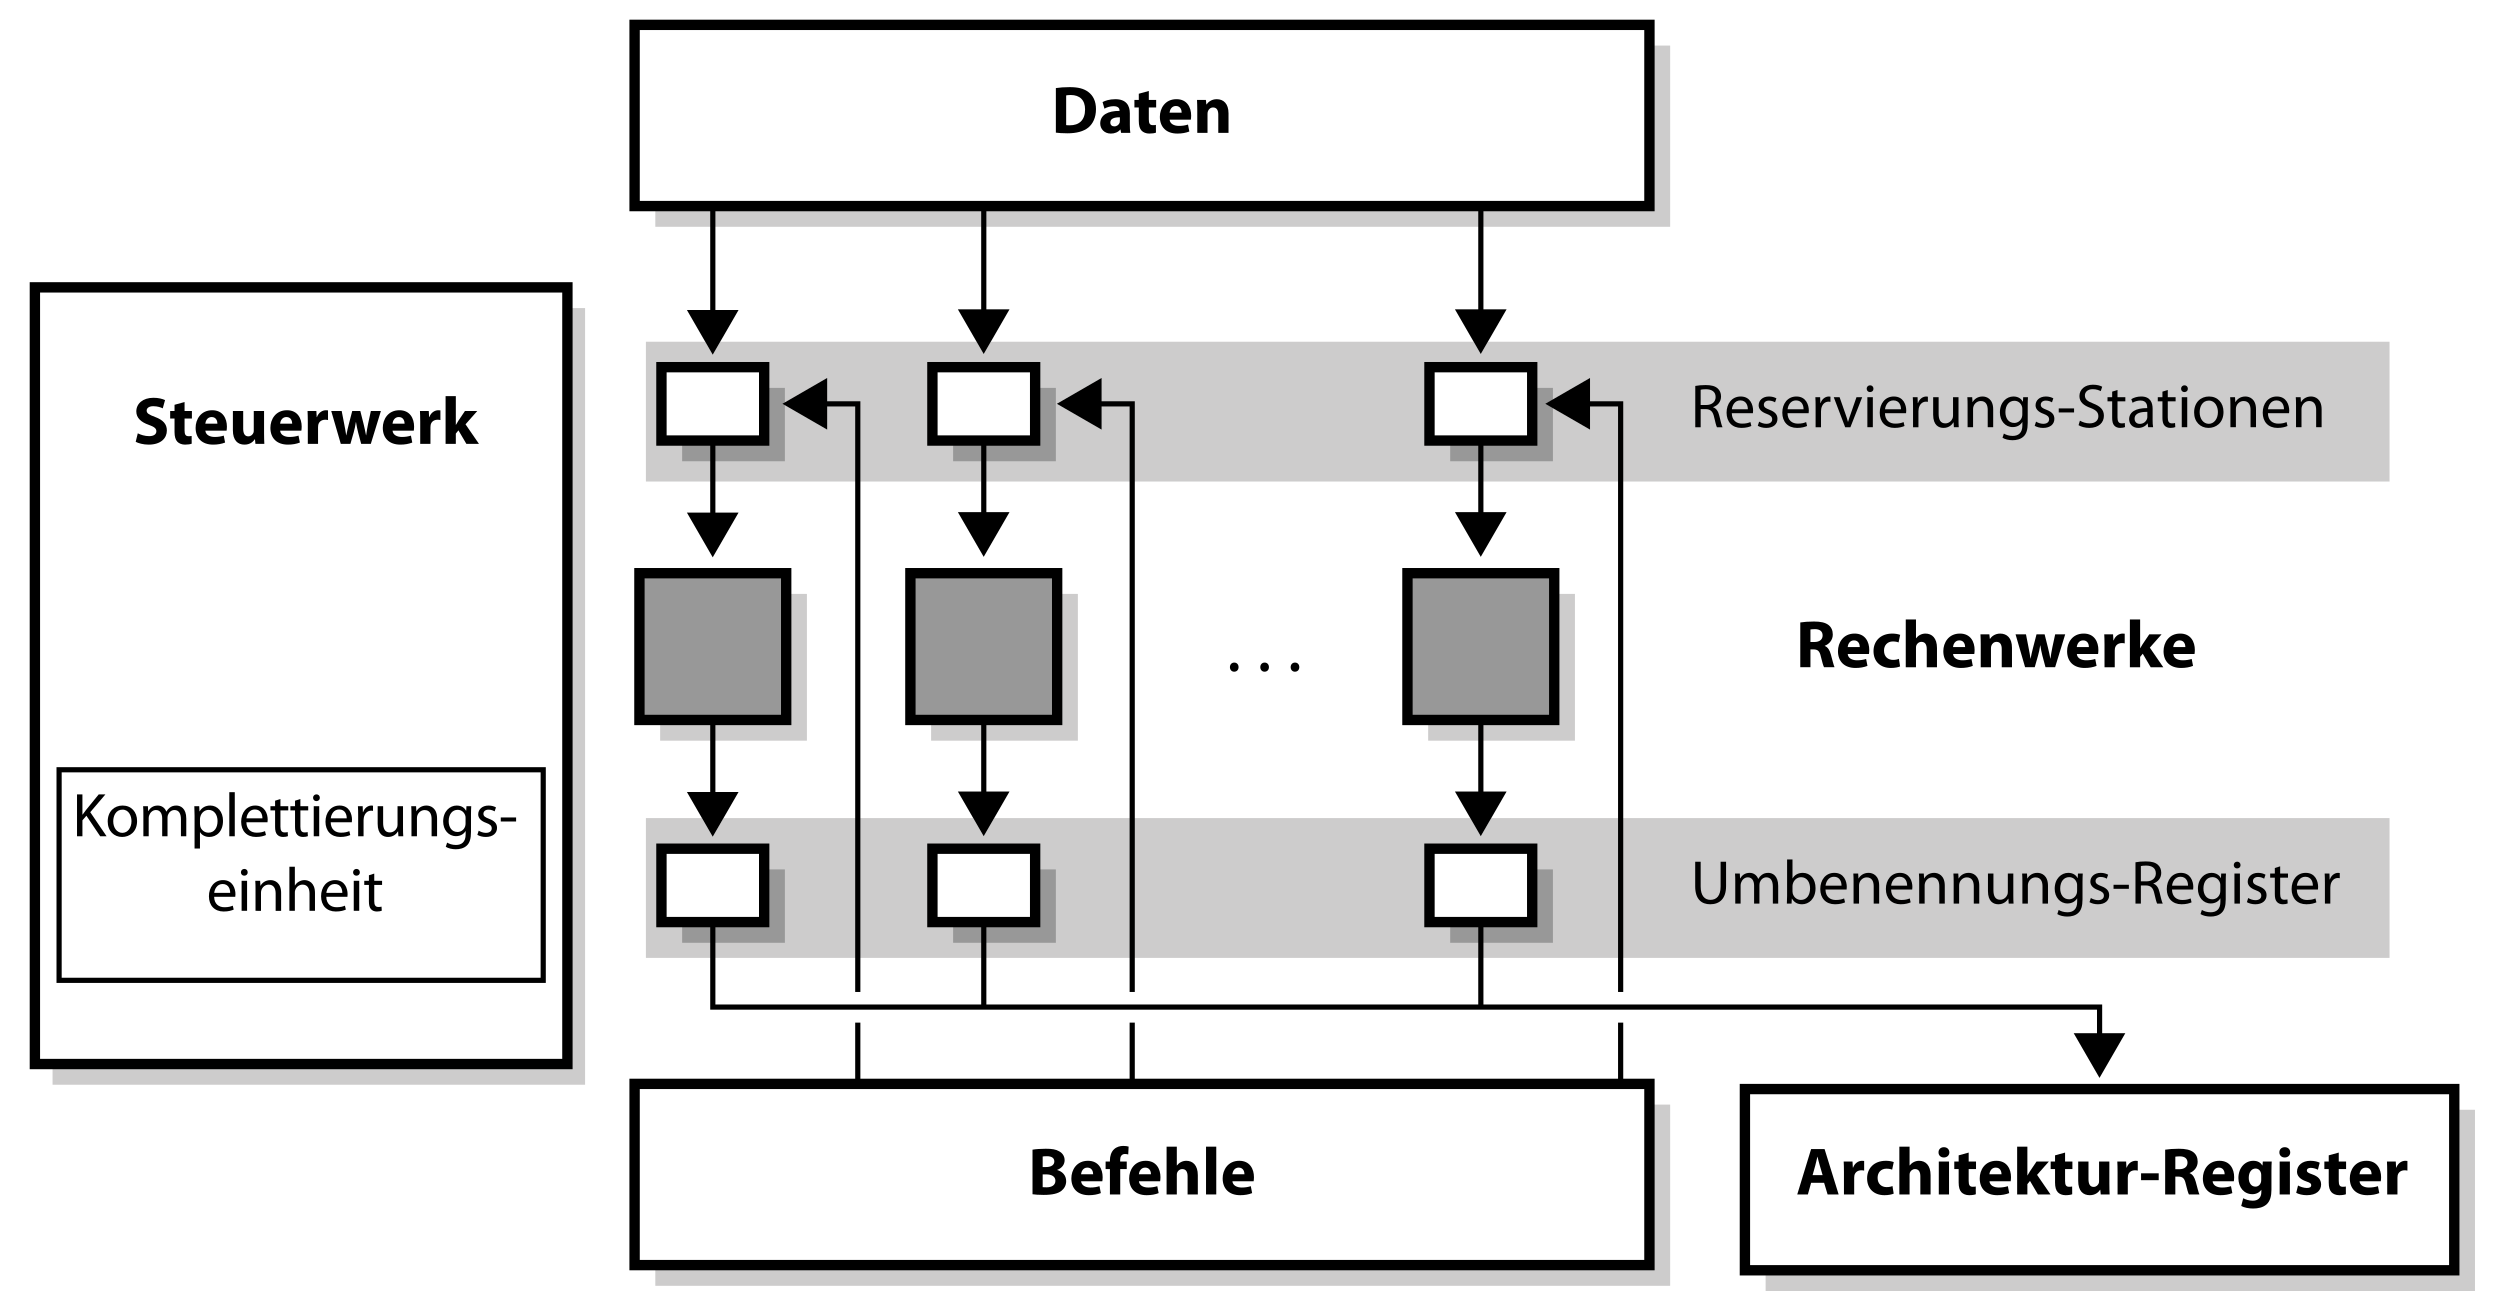 <?xml version="1.0" encoding="utf-8"?>
<!-- Generator: Adobe Illustrator 13.0.2, SVG Export Plug-In . SVG Version: 6.00 Build 14948)  -->
<!DOCTYPE svg PUBLIC "-//W3C//DTD SVG 1.1//EN" "http://www.w3.org/Graphics/SVG/1.1/DTD/svg11.dtd">
<svg version="1.1" id="Layer_1" xmlns="http://www.w3.org/2000/svg" xmlns:xlink="http://www.w3.org/1999/xlink" x="0px" y="0px"
	 width="482.833px" height="254.167px" viewBox="0 0 482.833 254.167" enable-background="new 0 0 482.833 254.167"
	 xml:space="preserve">
<rect fill="#FFFFFF" width="482.833" height="254.167"/>
<rect x="124.746" y="66" fill="#CDCCCC" width="336.754" height="27"/>
<rect x="124.746" y="158" fill="#CDCCCC" width="336.754" height="27"/>
<rect x="126.562" y="8.801" fill="#CDCCCC" width="196" height="35"/>
<rect x="126.562" y="213.334" fill="#CDCCCC" width="196" height="35"/>
<rect x="341" y="214.334" fill="#CDCCCC" width="137" height="35"/>
<rect x="10.151" y="59.5" fill="#CDCCCC" width="102.849" height="150"/>
<rect x="127.494" y="114.702" fill="#CDCCCC" width="28.347" height="28.347"/>
<rect x="179.827" y="114.702" fill="#CDCCCC" width="28.347" height="28.347"/>
<rect x="275.826" y="114.702" fill="#CDCCCC" width="28.348" height="28.347"/>
<rect x="131.746" y="74.913" fill="#989898" width="19.842" height="14.173"/>
<rect x="131.746" y="167.913" fill="#989898" width="19.842" height="14.173"/>
<rect x="184.079" y="74.913" fill="#989898" width="19.842" height="14.173"/>
<rect x="184.079" y="167.913" fill="#989898" width="19.842" height="14.173"/>
<rect x="280.079" y="74.913" fill="#989898" width="19.843" height="14.173"/>
<rect x="280.079" y="167.913" fill="#989898" width="19.843" height="14.173"/>
<rect x="122.562" y="4.801" fill="#FFFFFF" stroke="#000000" stroke-width="2" width="196" height="35"/>
<rect x="122.562" y="209.334" fill="#FFFFFF" stroke="#000000" stroke-width="2" width="196" height="35"/>
<rect x="337" y="210.334" fill="#FFFFFF" stroke="#000000" stroke-width="2" width="137" height="35"/>
<rect x="6.738" y="55.5" fill="#FFFFFF" stroke="#000000" stroke-width="2" width="102.849" height="150"/>
<g>
	<path d="M26.611,83.689c0.533,0.273,1.352,0.546,2.197,0.546c0.91,0,1.391-0.377,1.391-0.949c0-0.546-0.416-0.858-1.469-1.235
		c-1.456-0.507-2.405-1.313-2.405-2.587c0-1.495,1.248-2.639,3.315-2.639c0.988,0,1.716,0.208,2.236,0.442l-0.442,1.599
		c-0.351-0.169-0.975-0.416-1.833-0.416s-1.274,0.39-1.274,0.845c0,0.559,0.494,0.806,1.625,1.235
		c1.547,0.572,2.275,1.378,2.275,2.613c0,1.469-1.131,2.73-3.536,2.73c-1.001,0-1.989-0.273-2.483-0.546L26.611,83.689z"/>
	<path d="M35.646,77.644v1.729h1.417v1.456h-1.417v2.301c0,0.767,0.182,1.118,0.78,1.118c0.273,0,0.39-0.013,0.585-0.052
		l0.013,1.495c-0.26,0.104-0.728,0.182-1.287,0.182c-0.637,0-1.17-0.234-1.482-0.559c-0.364-0.377-0.546-0.988-0.546-1.885v-2.6
		h-0.845v-1.456h0.845v-1.196L35.646,77.644z"/>
	<path d="M39.663,83.182c0.065,0.819,0.871,1.209,1.794,1.209c0.676,0,1.222-0.091,1.755-0.26l0.26,1.339
		c-0.65,0.26-1.443,0.403-2.301,0.403c-2.158,0-3.393-1.261-3.393-3.25c0-1.612,1.001-3.394,3.211-3.394
		c2.054,0,2.834,1.599,2.834,3.172c0,0.338-0.039,0.637-0.065,0.78H39.663z M41.99,81.83c0-0.481-0.208-1.287-1.118-1.287
		c-0.832,0-1.17,0.754-1.222,1.287H41.99z"/>
	<path d="M50.999,83.689c0,0.832,0.026,1.508,0.052,2.041h-1.716l-0.091-0.897h-0.039c-0.247,0.39-0.845,1.04-1.989,1.04
		c-1.287,0-2.236-0.806-2.236-2.769v-3.731h1.989v3.419c0,0.923,0.299,1.482,0.988,1.482c0.546,0,0.858-0.377,0.988-0.689
		c0.052-0.117,0.065-0.273,0.065-0.429v-3.783h1.989V83.689z"/>
	<path d="M54.106,83.182c0.065,0.819,0.871,1.209,1.794,1.209c0.676,0,1.222-0.091,1.755-0.26l0.26,1.339
		c-0.65,0.26-1.443,0.403-2.301,0.403c-2.158,0-3.393-1.261-3.393-3.25c0-1.612,1.001-3.394,3.211-3.394
		c2.054,0,2.834,1.599,2.834,3.172c0,0.338-0.039,0.637-0.065,0.78H54.106z M56.433,81.83c0-0.481-0.208-1.287-1.118-1.287
		c-0.832,0-1.17,0.754-1.222,1.287H56.433z"/>
	<path d="M59.449,81.466c0-0.936-0.026-1.547-0.052-2.093H61.1l0.065,1.17h0.052c0.325-0.923,1.105-1.313,1.716-1.313
		c0.182,0,0.273,0,0.416,0.026v1.872c-0.143-0.039-0.312-0.065-0.533-0.065c-0.728,0-1.222,0.39-1.352,1.001
		c-0.026,0.13-0.039,0.286-0.039,0.442v3.224h-1.976V81.466z"/>
	<path d="M65.988,79.373l0.507,2.6c0.13,0.65,0.26,1.365,0.364,2.093h0.026c0.13-0.728,0.312-1.456,0.468-2.08l0.676-2.613h1.56
		l0.637,2.535c0.169,0.715,0.338,1.43,0.468,2.158h0.026c0.091-0.728,0.221-1.443,0.364-2.171l0.546-2.522h1.937l-1.95,6.357h-1.859
		l-0.598-2.236c-0.156-0.624-0.273-1.183-0.403-1.977h-0.026c-0.117,0.793-0.247,1.391-0.416,1.977l-0.637,2.236h-1.859
		l-1.846-6.357H65.988z"/>
	<path d="M75.815,83.182c0.065,0.819,0.871,1.209,1.794,1.209c0.676,0,1.222-0.091,1.755-0.26l0.26,1.339
		c-0.65,0.26-1.443,0.403-2.301,0.403c-2.158,0-3.393-1.261-3.393-3.25c0-1.612,1.001-3.394,3.211-3.394
		c2.054,0,2.834,1.599,2.834,3.172c0,0.338-0.039,0.637-0.065,0.78H75.815z M78.143,81.83c0-0.481-0.208-1.287-1.118-1.287
		c-0.832,0-1.17,0.754-1.222,1.287H78.143z"/>
	<path d="M81.158,81.466c0-0.936-0.026-1.547-0.052-2.093h1.703l0.065,1.17h0.052c0.325-0.923,1.105-1.313,1.716-1.313
		c0.182,0,0.273,0,0.416,0.026v1.872c-0.143-0.039-0.312-0.065-0.533-0.065c-0.728,0-1.222,0.39-1.352,1.001
		c-0.026,0.13-0.039,0.286-0.039,0.442v3.224h-1.976V81.466z"/>
	<path d="M88.035,82.051h0.026c0.143-0.26,0.299-0.52,0.455-0.767l1.287-1.911h2.379l-2.275,2.574l2.6,3.783h-2.431l-1.534-2.613
		l-0.507,0.624v1.989h-1.976V76.5h1.976V82.051z"/>
</g>
<g>
	<path d="M14.875,153.429h1.043v3.897h0.036c0.216-0.312,0.432-0.6,0.636-0.863l2.471-3.034h1.295l-2.926,3.431l3.154,4.652h-1.235
		l-2.663-3.969l-0.768,0.887v3.082h-1.043V153.429z"/>
	<path d="M26.475,158.562c0,2.146-1.487,3.082-2.89,3.082c-1.571,0-2.783-1.152-2.783-2.986c0-1.943,1.271-3.082,2.878-3.082
		C25.348,155.576,26.475,156.787,26.475,158.562z M21.87,158.621c0,1.271,0.732,2.231,1.763,2.231c1.007,0,1.763-0.947,1.763-2.255
		c0-0.983-0.492-2.23-1.739-2.23C22.41,156.367,21.87,157.519,21.87,158.621z"/>
	<path d="M27.69,157.278c0-0.6-0.012-1.091-0.048-1.571h0.923l0.048,0.936h0.036c0.324-0.551,0.864-1.066,1.823-1.066
		c0.792,0,1.391,0.479,1.643,1.162h0.024c0.18-0.323,0.408-0.575,0.647-0.755c0.348-0.265,0.731-0.407,1.283-0.407
		c0.768,0,1.907,0.503,1.907,2.518v3.418h-1.032v-3.285c0-1.115-0.408-1.787-1.259-1.787c-0.6,0-1.067,0.443-1.247,0.959
		c-0.048,0.145-0.084,0.336-0.084,0.527v3.586h-1.031v-3.478c0-0.923-0.408-1.595-1.211-1.595c-0.66,0-1.14,0.527-1.308,1.055
		c-0.06,0.156-0.084,0.336-0.084,0.516v3.502H27.69V157.278z"/>
	<path d="M37.578,157.603c0-0.743-0.024-1.343-0.048-1.896h0.947l0.048,0.996h0.024c0.432-0.708,1.115-1.127,2.062-1.127
		c1.403,0,2.459,1.187,2.459,2.949c0,2.088-1.271,3.119-2.639,3.119c-0.768,0-1.439-0.336-1.787-0.912h-0.024v3.154h-1.043V157.603z
		 M38.622,159.149c0,0.156,0.024,0.3,0.048,0.432c0.192,0.731,0.828,1.235,1.583,1.235c1.115,0,1.763-0.911,1.763-2.242
		c0-1.164-0.611-2.159-1.727-2.159c-0.72,0-1.391,0.516-1.595,1.308c-0.036,0.131-0.072,0.287-0.072,0.432V159.149z"/>
	<path d="M44.286,152.997h1.056v8.515h-1.056V152.997z"/>
	<path d="M47.585,158.802c0.024,1.427,0.935,2.015,1.991,2.015c0.755,0,1.211-0.132,1.607-0.3l0.18,0.756
		c-0.372,0.168-1.007,0.372-1.931,0.372c-1.787,0-2.854-1.188-2.854-2.939c0-1.75,1.032-3.129,2.723-3.129
		c1.895,0,2.399,1.666,2.399,2.734c0,0.215-0.024,0.383-0.036,0.491H47.585z M50.68,158.046c0.012-0.671-0.276-1.715-1.463-1.715
		c-1.067,0-1.535,0.983-1.619,1.715H50.68z"/>
	<path d="M54.161,154.316v1.391h1.511v0.804h-1.511v3.13c0,0.721,0.204,1.128,0.792,1.128c0.288,0,0.456-0.024,0.611-0.071
		l0.048,0.791c-0.204,0.084-0.528,0.156-0.936,0.156c-0.492,0-0.888-0.168-1.14-0.456c-0.3-0.312-0.408-0.827-0.408-1.511v-3.167
		h-0.899v-0.804h0.899v-1.066L54.161,154.316z"/>
	<path d="M58.013,154.316v1.391h1.511v0.804h-1.511v3.13c0,0.721,0.204,1.128,0.792,1.128c0.288,0,0.456-0.024,0.611-0.071
		l0.048,0.791c-0.204,0.084-0.528,0.156-0.936,0.156c-0.492,0-0.888-0.168-1.14-0.456c-0.3-0.312-0.408-0.827-0.408-1.511v-3.167
		h-0.899v-0.804h0.899v-1.066L58.013,154.316z"/>
	<path d="M61.769,154.076c0.012,0.359-0.252,0.648-0.671,0.648c-0.372,0-0.636-0.289-0.636-0.648c0-0.371,0.276-0.66,0.66-0.66
		C61.517,153.416,61.769,153.705,61.769,154.076z M60.593,161.512v-5.805h1.056v5.805H60.593z"/>
	<path d="M63.869,158.802c0.024,1.427,0.936,2.015,1.991,2.015c0.755,0,1.211-0.132,1.607-0.3l0.18,0.756
		c-0.372,0.168-1.007,0.372-1.931,0.372c-1.787,0-2.854-1.188-2.854-2.939c0-1.75,1.032-3.129,2.723-3.129
		c1.895,0,2.399,1.666,2.399,2.734c0,0.215-0.024,0.383-0.036,0.491H63.869z M66.963,158.046c0.012-0.671-0.276-1.715-1.463-1.715
		c-1.067,0-1.535,0.983-1.619,1.715H66.963z"/>
	<path d="M69.173,157.519c0-0.684-0.012-1.271-0.048-1.812h0.923l0.036,1.14h0.048c0.264-0.779,0.899-1.271,1.607-1.271
		c0.12,0,0.204,0.012,0.3,0.035v0.996c-0.108-0.024-0.216-0.037-0.359-0.037c-0.744,0-1.271,0.564-1.416,1.355
		c-0.024,0.145-0.048,0.312-0.048,0.492v3.094h-1.043V157.519z"/>
	<path d="M77.834,159.93c0,0.6,0.012,1.127,0.048,1.582h-0.936l-0.06-0.947h-0.024c-0.276,0.468-0.887,1.08-1.919,1.08
		c-0.911,0-2.003-0.504-2.003-2.543v-3.395h1.056v3.215c0,1.104,0.336,1.847,1.295,1.847c0.708,0,1.199-0.491,1.391-0.96
		c0.06-0.155,0.096-0.348,0.096-0.539v-3.562h1.056V159.93z"/>
	<path d="M79.469,157.278c0-0.6-0.012-1.091-0.048-1.571h0.936l0.06,0.96h0.024c0.288-0.552,0.959-1.091,1.919-1.091
		c0.803,0,2.051,0.479,2.051,2.47v3.466h-1.056v-3.346c0-0.936-0.348-1.715-1.343-1.715c-0.695,0-1.235,0.492-1.415,1.079
		c-0.048,0.132-0.072,0.312-0.072,0.491v3.49h-1.056V157.278z"/>
	<path d="M90.962,160.673c0,1.331-0.264,2.146-0.827,2.65c-0.564,0.528-1.379,0.696-2.111,0.696c-0.696,0-1.463-0.168-1.931-0.48
		l0.264-0.804c0.384,0.24,0.983,0.456,1.703,0.456c1.08,0,1.871-0.564,1.871-2.027v-0.647h-0.024
		c-0.324,0.54-0.948,0.972-1.847,0.972c-1.439,0-2.471-1.224-2.471-2.83c0-1.967,1.284-3.082,2.615-3.082
		c1.007,0,1.559,0.527,1.811,1.007h0.024l0.048-0.876h0.924c-0.024,0.42-0.048,0.888-0.048,1.596V160.673z M89.918,157.998
		c0-0.18-0.012-0.336-0.06-0.479c-0.192-0.612-0.708-1.116-1.476-1.116c-1.007,0-1.727,0.852-1.727,2.195
		c0,1.14,0.576,2.087,1.715,2.087c0.647,0,1.235-0.407,1.463-1.079c0.06-0.18,0.083-0.384,0.083-0.564V157.998z"/>
	<path d="M92.453,160.433c0.312,0.204,0.864,0.42,1.392,0.42c0.768,0,1.127-0.384,1.127-0.863c0-0.504-0.3-0.78-1.079-1.067
		c-1.043-0.372-1.535-0.947-1.535-1.644c0-0.935,0.755-1.702,2.003-1.702c0.587,0,1.103,0.167,1.427,0.359l-0.264,0.768
		c-0.228-0.145-0.647-0.336-1.187-0.336c-0.624,0-0.972,0.359-0.972,0.791c0,0.48,0.348,0.695,1.104,0.984
		c1.007,0.383,1.523,0.887,1.523,1.75c0,1.02-0.792,1.752-2.171,1.752c-0.635,0-1.223-0.168-1.631-0.408L92.453,160.433z"/>
	<path d="M99.676,157.879v0.779h-2.962v-0.779H99.676z"/>
	<path d="M41.358,173.201c0.024,1.428,0.935,2.016,1.991,2.016c0.755,0,1.211-0.133,1.607-0.301l0.18,0.756
		c-0.372,0.168-1.007,0.372-1.931,0.372c-1.787,0-2.854-1.188-2.854-2.938s1.032-3.13,2.723-3.13c1.895,0,2.399,1.667,2.399,2.734
		c0,0.216-0.024,0.384-0.036,0.491H41.358z M44.452,172.445c0.012-0.671-0.276-1.715-1.463-1.715c-1.067,0-1.535,0.984-1.619,1.715
		H44.452z"/>
	<path d="M47.837,168.477c0.012,0.359-0.252,0.647-0.671,0.647c-0.372,0-0.636-0.288-0.636-0.647c0-0.372,0.276-0.66,0.66-0.66
		C47.585,167.816,47.837,168.104,47.837,168.477z M46.662,175.912v-5.805h1.056v5.805H46.662z"/>
	<path d="M49.35,171.678c0-0.6-0.012-1.091-0.048-1.57h0.936l0.06,0.959h0.024c0.288-0.551,0.959-1.091,1.919-1.091
		c0.803,0,2.051,0.479,2.051,2.47v3.467h-1.056v-3.346c0-0.936-0.348-1.715-1.343-1.715c-0.695,0-1.235,0.491-1.415,1.078
		c-0.048,0.133-0.072,0.312-0.072,0.492v3.49H49.35V171.678z"/>
	<path d="M55.89,167.396h1.056v3.622h0.024c0.168-0.3,0.432-0.563,0.755-0.743c0.312-0.18,0.684-0.3,1.08-0.3
		c0.779,0,2.027,0.479,2.027,2.482v3.454h-1.056v-3.334c0-0.936-0.348-1.727-1.343-1.727c-0.684,0-1.223,0.479-1.415,1.055
		c-0.06,0.145-0.072,0.3-0.072,0.504v3.502H55.89V167.396z"/>
	<path d="M63.018,173.201c0.024,1.428,0.936,2.016,1.991,2.016c0.755,0,1.211-0.133,1.607-0.301l0.18,0.756
		c-0.372,0.168-1.007,0.372-1.931,0.372c-1.787,0-2.854-1.188-2.854-2.938s1.032-3.13,2.723-3.13c1.895,0,2.399,1.667,2.399,2.734
		c0,0.216-0.024,0.384-0.036,0.491H63.018z M66.112,172.445c0.012-0.671-0.276-1.715-1.463-1.715c-1.067,0-1.535,0.984-1.619,1.715
		H66.112z"/>
	<path d="M69.497,168.477c0.012,0.359-0.252,0.647-0.671,0.647c-0.372,0-0.636-0.288-0.636-0.647c0-0.372,0.276-0.66,0.66-0.66
		C69.245,167.816,69.497,168.104,69.497,168.477z M68.321,175.912v-5.805h1.056v5.805H68.321z"/>
	<path d="M72.281,168.716v1.392h1.511v0.803h-1.511v3.131c0,0.72,0.204,1.127,0.792,1.127c0.288,0,0.456-0.023,0.611-0.071
		l0.048,0.792c-0.204,0.084-0.528,0.155-0.936,0.155c-0.492,0-0.888-0.168-1.14-0.456c-0.3-0.312-0.408-0.827-0.408-1.511v-3.167
		H70.35v-0.803h0.899v-1.067L72.281,168.716z"/>
</g>
<rect x="123.494" y="110.702" fill="#989898" stroke="#000000" stroke-width="2" width="28.347" height="28.347"/>
<rect x="175.827" y="110.702" fill="#989898" stroke="#000000" stroke-width="2" width="28.347" height="28.347"/>
<rect x="271.826" y="110.702" fill="#989898" stroke="#000000" stroke-width="2" width="28.348" height="28.347"/>
<rect x="127.746" y="70.913" fill="#FFFFFF" stroke="#000000" stroke-width="2" width="19.842" height="14.173"/>
<rect x="127.746" y="163.913" fill="#FFFFFF" stroke="#000000" stroke-width="2" width="19.842" height="14.173"/>
<rect x="180.079" y="70.913" fill="#FFFFFF" stroke="#000000" stroke-width="2" width="19.842" height="14.173"/>
<rect x="180.079" y="163.913" fill="#FFFFFF" stroke="#000000" stroke-width="2" width="19.842" height="14.173"/>
<rect x="276.079" y="70.913" fill="#FFFFFF" stroke="#000000" stroke-width="2" width="19.843" height="14.173"/>
<rect x="276.079" y="163.913" fill="#FFFFFF" stroke="#000000" stroke-width="2" width="19.843" height="14.173"/>
<g>
	<path d="M199.412,222.043c0.52-0.104,1.573-0.182,2.561-0.182c1.209,0,1.95,0.117,2.587,0.494c0.611,0.324,1.053,0.923,1.053,1.716
		c0,0.78-0.455,1.508-1.443,1.872v0.025c1.001,0.273,1.742,1.027,1.742,2.158c0,0.793-0.364,1.418-0.91,1.859
		c-0.637,0.508-1.703,0.793-3.445,0.793c-0.975,0-1.703-0.064-2.145-0.13V222.043z M201.375,225.397h0.65
		c1.04,0,1.599-0.429,1.599-1.079c0-0.663-0.507-1.014-1.404-1.014c-0.429,0-0.676,0.025-0.845,0.051V225.397z M201.375,229.285
		c0.195,0.025,0.429,0.025,0.767,0.025c0.897,0,1.69-0.352,1.69-1.262c0-0.883-0.793-1.234-1.781-1.234h-0.676V229.285z"/>
	<path d="M208.798,228.141c0.065,0.818,0.871,1.209,1.794,1.209c0.676,0,1.222-0.092,1.755-0.26l0.26,1.338
		c-0.65,0.261-1.443,0.404-2.301,0.404c-2.158,0-3.393-1.262-3.393-3.25c0-1.613,1.001-3.395,3.211-3.395
		c2.054,0,2.834,1.6,2.834,3.173c0,0.338-0.039,0.638-0.065,0.78H208.798z M211.125,226.789c0-0.482-0.208-1.287-1.118-1.287
		c-0.832,0-1.17,0.754-1.222,1.287H211.125z"/>
	<path d="M214.362,230.688v-4.901h-0.832v-1.456h0.832v-0.247c0-0.767,0.234-1.611,0.806-2.132c0.494-0.468,1.183-0.638,1.755-0.638
		c0.442,0,0.78,0.053,1.053,0.131l-0.078,1.521c-0.169-0.053-0.377-0.092-0.637-0.092c-0.65,0-0.923,0.508-0.923,1.131v0.325h1.274
		v1.456h-1.261v4.901H214.362z"/>
	<path d="M219.964,228.141c0.065,0.818,0.871,1.209,1.794,1.209c0.676,0,1.222-0.092,1.755-0.26l0.26,1.338
		c-0.65,0.261-1.443,0.404-2.301,0.404c-2.158,0-3.393-1.262-3.393-3.25c0-1.613,1.001-3.395,3.211-3.395
		c2.054,0,2.834,1.6,2.834,3.173c0,0.338-0.039,0.638-0.065,0.78H219.964z M222.292,226.789c0-0.482-0.208-1.287-1.118-1.287
		c-0.832,0-1.17,0.754-1.222,1.287H222.292z"/>
	<path d="M225.307,221.458h1.976v3.628h0.026c0.208-0.273,0.468-0.494,0.78-0.65c0.299-0.156,0.663-0.248,1.027-0.248
		c1.261,0,2.223,0.871,2.223,2.783v3.718h-1.976v-3.497c0-0.832-0.286-1.404-1.027-1.404c-0.52,0-0.845,0.338-0.988,0.689
		c-0.052,0.13-0.065,0.299-0.065,0.441v3.771h-1.976V221.458z"/>
	<path d="M232.925,221.458h1.976v9.23h-1.976V221.458z"/>
	<path d="M238.021,228.141c0.065,0.818,0.871,1.209,1.794,1.209c0.676,0,1.222-0.092,1.755-0.26l0.26,1.338
		c-0.65,0.261-1.443,0.404-2.301,0.404c-2.158,0-3.393-1.262-3.393-3.25c0-1.613,1.001-3.395,3.211-3.395
		c2.054,0,2.834,1.6,2.834,3.173c0,0.338-0.039,0.638-0.065,0.78H238.021z M240.348,226.789c0-0.482-0.208-1.287-1.118-1.287
		c-0.832,0-1.17,0.754-1.222,1.287H240.348z"/>
</g>
<g>
	<path d="M349.785,228.439l-0.625,2.249h-2.053l2.678-8.763h2.6l2.717,8.763h-2.132l-0.676-2.249H349.785z M352.008,226.957
		l-0.546-1.859c-0.156-0.52-0.312-1.17-0.442-1.689h-0.025c-0.131,0.52-0.26,1.184-0.403,1.689l-0.521,1.859H352.008z"/>
	<path d="M356.129,226.424c0-0.936-0.026-1.547-0.053-2.093h1.703l0.065,1.171h0.052c0.325-0.924,1.105-1.314,1.717-1.314
		c0.182,0,0.272,0,0.416,0.027v1.871c-0.144-0.039-0.312-0.064-0.533-0.064c-0.729,0-1.223,0.39-1.353,1.001
		c-0.026,0.13-0.039,0.286-0.039,0.442v3.224h-1.976V226.424z"/>
	<path d="M365.735,230.533c-0.351,0.155-1.014,0.299-1.768,0.299c-2.054,0-3.367-1.262-3.367-3.264c0-1.859,1.274-3.381,3.64-3.381
		c0.521,0,1.092,0.092,1.508,0.248l-0.312,1.469c-0.233-0.104-0.585-0.195-1.104-0.195c-1.041,0-1.717,0.741-1.703,1.781
		c0,1.17,0.779,1.781,1.742,1.781c0.467,0,0.832-0.078,1.131-0.208L365.735,230.533z"/>
	<path d="M366.827,221.458h1.976v3.628h0.026c0.208-0.273,0.468-0.494,0.78-0.65c0.299-0.156,0.663-0.248,1.027-0.248
		c1.261,0,2.223,0.871,2.223,2.783v3.718h-1.977v-3.497c0-0.832-0.285-1.404-1.026-1.404c-0.521,0-0.845,0.338-0.988,0.689
		c-0.052,0.13-0.065,0.299-0.065,0.441v3.771h-1.976V221.458z"/>
	<path d="M376.486,222.562c0,0.547-0.416,0.988-1.066,0.988c-0.623,0-1.039-0.441-1.026-0.988c-0.013-0.571,0.403-1,1.04-1
		S376.474,221.991,376.486,222.562z M374.445,230.688v-6.357h1.977v6.357H374.445z"/>
	<path d="M380.217,222.602v1.729h1.418v1.456h-1.418v2.301c0,0.768,0.183,1.119,0.781,1.119c0.272,0,0.39-0.014,0.584-0.053
		l0.014,1.495c-0.26,0.104-0.729,0.183-1.287,0.183c-0.637,0-1.17-0.234-1.482-0.56c-0.363-0.377-0.546-0.987-0.546-1.886v-2.6
		h-0.845v-1.456h0.845v-1.196L380.217,222.602z"/>
	<path d="M384.234,228.141c0.065,0.818,0.871,1.209,1.795,1.209c0.676,0,1.222-0.092,1.755-0.26l0.26,1.338
		c-0.649,0.261-1.442,0.404-2.301,0.404c-2.158,0-3.394-1.262-3.394-3.25c0-1.613,1.002-3.395,3.211-3.395
		c2.055,0,2.834,1.6,2.834,3.173c0,0.338-0.039,0.638-0.064,0.78H384.234z M386.562,226.789c0-0.482-0.209-1.287-1.119-1.287
		c-0.832,0-1.17,0.754-1.221,1.287H386.562z"/>
	<path d="M391.554,227.01h0.026c0.143-0.26,0.299-0.521,0.455-0.768l1.287-1.911h2.379l-2.275,2.574l2.6,3.783h-2.431l-1.534-2.613
		l-0.507,0.624v1.989h-1.976v-9.23h1.976V227.01z"/>
	<path d="M398.834,222.602v1.729h1.417v1.456h-1.417v2.301c0,0.768,0.182,1.119,0.779,1.119c0.273,0,0.391-0.014,0.586-0.053
		l0.013,1.495c-0.261,0.104-0.728,0.183-1.287,0.183c-0.638,0-1.17-0.234-1.482-0.56c-0.364-0.377-0.546-0.987-0.546-1.886v-2.6
		h-0.845v-1.456h0.845v-1.196L398.834,222.602z"/>
	<path d="M407.388,228.647c0,0.832,0.026,1.508,0.052,2.041h-1.716l-0.091-0.897h-0.039c-0.247,0.391-0.846,1.041-1.989,1.041
		c-1.287,0-2.235-0.807-2.235-2.77v-3.731h1.988v3.419c0,0.924,0.299,1.482,0.988,1.482c0.546,0,0.857-0.377,0.988-0.689
		c0.052-0.117,0.064-0.272,0.064-0.429v-3.783h1.989V228.647z"/>
	<path d="M408.974,226.424c0-0.936-0.026-1.547-0.052-2.093h1.703l0.064,1.171h0.053c0.324-0.924,1.104-1.314,1.716-1.314
		c0.182,0,0.272,0,0.416,0.027v1.871c-0.144-0.039-0.312-0.064-0.533-0.064c-0.728,0-1.222,0.39-1.353,1.001
		c-0.025,0.13-0.039,0.286-0.039,0.442v3.224h-1.976V226.424z"/>
	<path d="M416.917,226.606v1.325h-3.406v-1.325H416.917z"/>
	<path d="M418.164,222.043c0.638-0.104,1.587-0.182,2.64-0.182c1.3,0,2.21,0.195,2.834,0.689c0.521,0.416,0.806,1.026,0.806,1.832
		c0,1.119-0.793,1.885-1.547,2.158v0.039c0.611,0.247,0.949,0.832,1.17,1.639c0.273,0.988,0.547,2.132,0.715,2.47h-2.027
		c-0.143-0.261-0.352-0.962-0.611-2.041c-0.234-1.093-0.611-1.392-1.417-1.404h-0.598v3.445h-1.964V222.043z M420.128,225.813h0.78
		c0.988,0,1.572-0.494,1.572-1.261c0-0.807-0.546-1.209-1.455-1.223c-0.481,0-0.755,0.039-0.897,0.064V225.813z"/>
	<path d="M427.33,228.141c0.064,0.818,0.871,1.209,1.794,1.209c0.676,0,1.222-0.092,1.755-0.26l0.26,1.338
		c-0.65,0.261-1.443,0.404-2.301,0.404c-2.158,0-3.393-1.262-3.393-3.25c0-1.613,1-3.395,3.211-3.395c2.054,0,2.834,1.6,2.834,3.173
		c0,0.338-0.039,0.638-0.065,0.78H427.33z M429.656,226.789c0-0.482-0.207-1.287-1.117-1.287c-0.832,0-1.17,0.754-1.223,1.287
		H429.656z"/>
	<path d="M438.691,229.766c0,1.222-0.246,2.223-0.962,2.859c-0.702,0.599-1.651,0.781-2.587,0.781c-0.832,0-1.717-0.17-2.288-0.494
		l0.39-1.496c0.403,0.234,1.105,0.481,1.846,0.481c0.937,0,1.652-0.507,1.652-1.677v-0.416h-0.026
		c-0.378,0.533-0.988,0.832-1.716,0.832c-1.574,0-2.691-1.274-2.691-3.107c0-2.041,1.326-3.342,2.886-3.342
		c0.871,0,1.417,0.378,1.742,0.898h0.026l0.064-0.755h1.717c-0.026,0.403-0.053,0.937-0.053,1.886V229.766z M436.716,226.918
		c0-0.129-0.013-0.26-0.039-0.363c-0.144-0.521-0.521-0.871-1.066-0.871c-0.715,0-1.3,0.65-1.3,1.807c0,0.949,0.468,1.689,1.3,1.689
		c0.507,0,0.91-0.338,1.04-0.805c0.053-0.144,0.065-0.352,0.065-0.521V226.918z"/>
	<path d="M442.318,222.562c0,0.547-0.416,0.988-1.066,0.988c-0.623,0-1.039-0.441-1.026-0.988c-0.013-0.571,0.403-1,1.04-1
		S442.306,221.991,442.318,222.562z M440.277,230.688v-6.357h1.977v6.357H440.277z"/>
	<path d="M443.826,228.959c0.364,0.221,1.118,0.481,1.703,0.481c0.598,0,0.846-0.208,0.846-0.533s-0.195-0.481-0.937-0.728
		c-1.313-0.442-1.82-1.157-1.808-1.898c0-1.195,1.015-2.094,2.588-2.094c0.74,0,1.404,0.17,1.794,0.365l-0.351,1.365
		c-0.287-0.156-0.832-0.365-1.379-0.365c-0.48,0-0.754,0.195-0.754,0.521c0,0.3,0.247,0.455,1.027,0.728
		c1.209,0.416,1.716,1.027,1.729,1.963c0,1.184-0.936,2.068-2.756,2.068c-0.832,0-1.572-0.195-2.054-0.455L443.826,228.959z"/>
	<path d="M451.691,222.602v1.729h1.417v1.456h-1.417v2.301c0,0.768,0.182,1.119,0.78,1.119c0.272,0,0.39-0.014,0.585-0.053
		l0.014,1.495c-0.261,0.104-0.729,0.183-1.287,0.183c-0.638,0-1.171-0.234-1.482-0.56c-0.364-0.377-0.547-0.987-0.547-1.886v-2.6
		h-0.844v-1.456h0.844v-1.196L451.691,222.602z"/>
	<path d="M455.709,228.141c0.064,0.818,0.871,1.209,1.794,1.209c0.676,0,1.222-0.092,1.755-0.26l0.26,1.338
		c-0.65,0.261-1.443,0.404-2.301,0.404c-2.158,0-3.393-1.262-3.393-3.25c0-1.613,1-3.395,3.211-3.395c2.054,0,2.834,1.6,2.834,3.173
		c0,0.338-0.039,0.638-0.065,0.78H455.709z M458.035,226.789c0-0.482-0.207-1.287-1.117-1.287c-0.832,0-1.17,0.754-1.223,1.287
		H458.035z"/>
	<path d="M461.051,226.424c0-0.936-0.025-1.547-0.051-2.093h1.702l0.065,1.171h0.052c0.325-0.924,1.104-1.314,1.716-1.314
		c0.182,0,0.273,0,0.416,0.027v1.871c-0.143-0.039-0.312-0.064-0.533-0.064c-0.728,0-1.222,0.39-1.352,1.001
		c-0.025,0.13-0.039,0.286-0.039,0.442v3.224h-1.977V226.424z"/>
</g>
<g>
	<path d="M203.922,17.01c0.728-0.117,1.677-0.182,2.678-0.182c1.664,0,2.743,0.299,3.588,0.936c0.91,0.676,1.482,1.755,1.482,3.302
		c0,1.677-0.611,2.834-1.456,3.549c-0.923,0.767-2.327,1.131-4.043,1.131c-1.027,0-1.755-0.065-2.249-0.13V17.01z M205.911,24.161
		c0.169,0.039,0.442,0.039,0.689,0.039c1.794,0.013,2.964-0.975,2.964-3.068c0.013-1.82-1.053-2.782-2.756-2.782
		c-0.442,0-0.728,0.039-0.897,0.078V24.161z"/>
	<path d="M218.209,24.109c0,0.611,0.026,1.196,0.091,1.547h-1.781l-0.117-0.637h-0.039c-0.416,0.507-1.066,0.78-1.82,0.78
		c-1.287,0-2.054-0.936-2.054-1.95c0-1.651,1.482-2.444,3.731-2.431v-0.091c0-0.338-0.182-0.819-1.157-0.819
		c-0.65,0-1.339,0.221-1.755,0.481l-0.364-1.274c0.442-0.247,1.313-0.559,2.47-0.559c2.119,0,2.795,1.248,2.795,2.743V24.109z
		 M216.285,22.653c-1.04-0.013-1.846,0.234-1.846,1.001c0,0.507,0.338,0.754,0.78,0.754c0.494,0,0.897-0.325,1.027-0.728
		c0.026-0.104,0.039-0.221,0.039-0.338V22.653z"/>
	<path d="M221.875,17.569v1.729h1.417v1.456h-1.417v2.301c0,0.767,0.182,1.118,0.78,1.118c0.273,0,0.39-0.013,0.585-0.052
		l0.013,1.495c-0.26,0.104-0.728,0.182-1.287,0.182c-0.637,0-1.17-0.234-1.482-0.559c-0.364-0.377-0.546-0.988-0.546-1.885v-2.6
		h-0.845v-1.456h0.845v-1.196L221.875,17.569z"/>
	<path d="M225.892,23.107c0.065,0.819,0.871,1.209,1.794,1.209c0.676,0,1.222-0.091,1.755-0.26l0.26,1.339
		c-0.65,0.26-1.443,0.403-2.301,0.403c-2.158,0-3.393-1.261-3.393-3.25c0-1.612,1.001-3.394,3.211-3.394
		c2.054,0,2.834,1.599,2.834,3.172c0,0.338-0.039,0.637-0.065,0.78H225.892z M228.219,21.756c0-0.481-0.208-1.287-1.118-1.287
		c-0.832,0-1.17,0.754-1.222,1.287H228.219z"/>
	<path d="M231.234,21.327c0-0.793-0.026-1.469-0.052-2.028h1.716l0.091,0.871h0.039c0.26-0.403,0.91-1.014,1.963-1.014
		c1.3,0,2.275,0.858,2.275,2.73v3.77h-1.976v-3.523c0-0.819-0.286-1.378-1.001-1.378c-0.546,0-0.871,0.377-1.001,0.741
		c-0.052,0.13-0.078,0.312-0.078,0.494v3.666h-1.976V21.327z"/>
</g>
<g>
	<g>
		<line fill="#FFFFFF" x1="137.667" y1="39.801" x2="137.667" y2="61.333"/>
		<polygon fill="#FFFFFF" points="132.666,59.875 137.651,68.51 142.637,59.875 		"/>
	</g>
	<g>
		<line fill="none" stroke="#000000" x1="137.667" y1="39.801" x2="137.667" y2="61.333"/>
		<polygon points="132.666,59.875 137.651,68.51 142.637,59.875 		"/>
	</g>
</g>
<g>
	<g>
		<line fill="#FFFFFF" x1="190" y1="39.671" x2="190" y2="61.204"/>
		<polygon fill="#FFFFFF" points="184.999,59.745 189.984,68.38 194.97,59.745 		"/>
	</g>
	<g>
		<line fill="none" stroke="#000000" x1="190" y1="39.671" x2="190" y2="61.204"/>
		<polygon points="184.999,59.745 189.984,68.38 194.97,59.745 		"/>
	</g>
</g>
<g>
	<g>
		<line fill="#FFFFFF" x1="286" y1="39.671" x2="286" y2="61.204"/>
		<polygon fill="#FFFFFF" points="280.998,59.745 285.984,68.38 290.971,59.745 		"/>
	</g>
	<g>
		<line fill="none" stroke="#000000" x1="286" y1="39.671" x2="286" y2="61.204"/>
		<polygon points="280.998,59.745 285.984,68.38 290.971,59.745 		"/>
	</g>
</g>
<g>
	<g>
		<line fill="#FFFFFF" x1="137.667" y1="85.05" x2="137.667" y2="100.463"/>
		<polygon fill="#FFFFFF" points="132.666,99.004 137.651,107.64 142.637,99.004 		"/>
	</g>
	<g>
		<line fill="none" stroke="#000000" x1="137.667" y1="85.05" x2="137.667" y2="100.463"/>
		<polygon points="132.666,99.004 137.651,107.64 142.637,99.004 		"/>
	</g>
</g>
<g>
	<g>
		<line fill="#FFFFFF" x1="190" y1="84.957" x2="190" y2="100.37"/>
		<polygon fill="#FFFFFF" points="184.999,98.911 189.984,107.547 194.97,98.911 		"/>
	</g>
	<g>
		<line fill="none" stroke="#000000" x1="190" y1="84.957" x2="190" y2="100.37"/>
		<polygon points="184.999,98.911 189.984,107.547 194.97,98.911 		"/>
	</g>
</g>
<g>
	<g>
		<line fill="#FFFFFF" x1="286" y1="84.957" x2="286" y2="100.37"/>
		<polygon fill="#FFFFFF" points="280.998,98.911 285.984,107.547 290.971,98.911 		"/>
	</g>
	<g>
		<line fill="none" stroke="#000000" x1="286" y1="84.957" x2="286" y2="100.37"/>
		<polygon points="280.998,98.911 285.984,107.547 290.971,98.911 		"/>
	</g>
</g>
<g>
	<g>
		<line fill="#FFFFFF" x1="137.667" y1="139.012" x2="137.667" y2="154.425"/>
		<polygon fill="#FFFFFF" points="132.666,152.966 137.651,161.602 142.637,152.966 		"/>
	</g>
	<g>
		<line fill="none" stroke="#000000" x1="137.667" y1="139.012" x2="137.667" y2="154.425"/>
		<polygon points="132.666,152.966 137.651,161.602 142.637,152.966 		"/>
	</g>
</g>
<g>
	<g>
		<line fill="#FFFFFF" x1="190" y1="138.918" x2="190" y2="154.332"/>
		<polygon fill="#FFFFFF" points="184.999,152.873 189.984,161.508 194.97,152.873 		"/>
	</g>
	<g>
		<line fill="none" stroke="#000000" x1="190" y1="138.918" x2="190" y2="154.332"/>
		<polygon points="184.999,152.873 189.984,161.508 194.97,152.873 		"/>
	</g>
</g>
<g>
	<g>
		<line fill="#FFFFFF" x1="286" y1="138.918" x2="286" y2="154.332"/>
		<polygon fill="#FFFFFF" points="280.998,152.873 285.984,161.508 290.971,152.873 		"/>
	</g>
	<g>
		<line fill="none" stroke="#000000" x1="286" y1="138.918" x2="286" y2="154.332"/>
		<polygon points="280.998,152.873 285.984,161.508 290.971,152.873 		"/>
	</g>
</g>
<g>
	<g>
		<polyline fill="none" stroke="#000000" points="165.667,209.334 165.667,78 158.293,78 		"/>
		<polygon points="159.752,72.999 151.117,77.984 159.752,82.97 		"/>
	</g>
</g>
<g>
	<g>
		<polyline fill="none" stroke="#000000" points="218.667,209.334 218.667,78 211.293,78 		"/>
		<polygon points="212.752,72.999 204.117,77.984 212.752,82.97 		"/>
	</g>
</g>
<g>
	<g>
		<polyline fill="none" stroke="#000000" points="313,209.334 313,78 305.627,78 		"/>
		<polygon points="307.086,72.999 298.45,77.984 307.086,82.97 		"/>
	</g>
</g>
<rect x="158" y="191.582" fill="#FFFFFF" width="159" height="5.92"/>
<g>
	<path d="M327.412,74.537c0.527-0.108,1.283-0.168,2.002-0.168c1.115,0,1.836,0.204,2.339,0.66c0.408,0.36,0.636,0.912,0.636,1.535
		c0,1.067-0.672,1.775-1.523,2.063v0.036c0.624,0.216,0.996,0.792,1.188,1.631c0.264,1.127,0.456,1.907,0.624,2.219h-1.079
		c-0.133-0.24-0.312-0.923-0.54-1.931c-0.24-1.115-0.672-1.535-1.619-1.571h-0.983v3.502h-1.043V74.537z M328.455,78.219h1.067
		c1.115,0,1.823-0.612,1.823-1.535c0-1.043-0.756-1.5-1.859-1.511c-0.504,0-0.863,0.048-1.031,0.096V78.219z"/>
	<path d="M334.467,79.802c0.024,1.427,0.936,2.015,1.991,2.015c0.755,0,1.212-0.132,1.606-0.3l0.181,0.756
		c-0.372,0.168-1.007,0.372-1.931,0.372c-1.787,0-2.855-1.187-2.855-2.938c0-1.751,1.032-3.13,2.723-3.13
		c1.896,0,2.399,1.667,2.399,2.734c0,0.216-0.024,0.384-0.036,0.492H334.467z M337.562,79.046c0.012-0.671-0.276-1.715-1.464-1.715
		c-1.066,0-1.535,0.983-1.619,1.715H337.562z"/>
	<path d="M339.747,81.433c0.312,0.204,0.864,0.42,1.392,0.42c0.768,0,1.127-0.384,1.127-0.863c0-0.504-0.3-0.78-1.079-1.067
		c-1.044-0.372-1.535-0.948-1.535-1.644c0-0.935,0.755-1.703,2.003-1.703c0.588,0,1.104,0.167,1.428,0.359l-0.265,0.768
		c-0.228-0.144-0.647-0.335-1.187-0.335c-0.625,0-0.973,0.36-0.973,0.792c0,0.479,0.348,0.695,1.104,0.983
		c1.008,0.384,1.523,0.888,1.523,1.751c0,1.02-0.791,1.751-2.171,1.751c-0.636,0-1.224-0.168-1.631-0.408L339.747,81.433z"/>
	<path d="M345.23,79.802c0.024,1.427,0.936,2.015,1.991,2.015c0.755,0,1.212-0.132,1.606-0.3l0.181,0.756
		c-0.372,0.168-1.007,0.372-1.931,0.372c-1.787,0-2.855-1.187-2.855-2.938c0-1.751,1.032-3.13,2.723-3.13
		c1.896,0,2.399,1.667,2.399,2.734c0,0.216-0.024,0.384-0.036,0.492H345.23z M348.325,79.046c0.012-0.671-0.276-1.715-1.464-1.715
		c-1.066,0-1.535,0.983-1.619,1.715H348.325z"/>
	<path d="M350.654,78.519c0-0.684-0.012-1.271-0.047-1.811h0.923l0.036,1.139h0.048c0.264-0.779,0.899-1.271,1.606-1.271
		c0.121,0,0.205,0.012,0.301,0.036v0.996c-0.108-0.024-0.217-0.036-0.359-0.036c-0.744,0-1.271,0.564-1.416,1.355
		c-0.023,0.144-0.048,0.312-0.048,0.492v3.094h-1.044V78.519z"/>
	<path d="M355.286,76.708l1.14,3.262c0.191,0.527,0.348,1.007,0.468,1.487h0.036c0.131-0.48,0.299-0.96,0.491-1.487l1.128-3.262
		h1.104l-2.279,5.805h-1.008l-2.207-5.805H355.286z"/>
	<path d="M361.826,75.076c0.012,0.36-0.252,0.648-0.672,0.648c-0.371,0-0.635-0.288-0.635-0.648c0-0.372,0.275-0.66,0.659-0.66
		C361.574,74.417,361.826,74.705,361.826,75.076z M360.65,82.512v-5.805h1.057v5.805H360.65z"/>
	<path d="M364.047,79.802c0.023,1.427,0.935,2.015,1.99,2.015c0.756,0,1.211-0.132,1.607-0.3l0.18,0.756
		c-0.372,0.168-1.008,0.372-1.932,0.372c-1.787,0-2.854-1.187-2.854-2.938c0-1.751,1.031-3.13,2.723-3.13
		c1.895,0,2.398,1.667,2.398,2.734c0,0.216-0.024,0.384-0.036,0.492H364.047z M367.141,79.046c0.012-0.671-0.275-1.715-1.463-1.715
		c-1.068,0-1.535,0.983-1.619,1.715H367.141z"/>
	<path d="M369.471,78.519c0-0.684-0.013-1.271-0.049-1.811h0.924l0.036,1.139h0.048c0.264-0.779,0.899-1.271,1.607-1.271
		c0.119,0,0.203,0.012,0.3,0.036v0.996c-0.108-0.024-0.216-0.036-0.36-0.036c-0.743,0-1.271,0.564-1.415,1.355
		c-0.024,0.144-0.048,0.312-0.048,0.492v3.094h-1.043V78.519z"/>
	<path d="M378.252,80.929c0,0.6,0.012,1.127,0.047,1.583h-0.936l-0.06-0.947h-0.024c-0.275,0.467-0.887,1.079-1.918,1.079
		c-0.912,0-2.004-0.503-2.004-2.542v-3.394h1.057v3.214c0,1.103,0.336,1.847,1.295,1.847c0.707,0,1.199-0.492,1.391-0.959
		c0.061-0.156,0.096-0.348,0.096-0.54v-3.562h1.057V80.929z"/>
	<path d="M380.006,78.278c0-0.6-0.012-1.091-0.047-1.571h0.936l0.06,0.959h0.024c0.287-0.552,0.959-1.091,1.918-1.091
		c0.804,0,2.051,0.479,2.051,2.47v3.466h-1.055v-3.346c0-0.936-0.348-1.715-1.344-1.715c-0.695,0-1.235,0.492-1.415,1.079
		c-0.048,0.132-0.071,0.312-0.071,0.492v3.49h-1.057V78.278z"/>
	<path d="M391.619,81.673c0,1.331-0.264,2.146-0.828,2.65c-0.563,0.528-1.379,0.696-2.11,0.696c-0.696,0-1.464-0.168-1.931-0.48
		l0.264-0.804c0.383,0.24,0.983,0.456,1.703,0.456c1.079,0,1.871-0.564,1.871-2.027v-0.648h-0.024
		c-0.323,0.54-0.948,0.972-1.847,0.972c-1.439,0-2.471-1.224-2.471-2.831c0-1.967,1.283-3.082,2.614-3.082
		c1.007,0,1.56,0.527,1.812,1.007h0.023l0.048-0.875h0.924c-0.024,0.419-0.048,0.887-0.048,1.595V81.673z M390.575,78.998
		c0-0.18-0.012-0.336-0.06-0.479c-0.191-0.612-0.708-1.116-1.476-1.116c-1.007,0-1.728,0.852-1.728,2.195
		c0,1.14,0.576,2.087,1.716,2.087c0.647,0,1.235-0.408,1.463-1.079c0.06-0.18,0.084-0.384,0.084-0.564V78.998z"/>
	<path d="M393.229,81.433c0.312,0.204,0.864,0.42,1.392,0.42c0.768,0,1.127-0.384,1.127-0.863c0-0.504-0.3-0.78-1.079-1.067
		c-1.044-0.372-1.535-0.948-1.535-1.644c0-0.935,0.755-1.703,2.003-1.703c0.588,0,1.104,0.167,1.428,0.359l-0.265,0.768
		c-0.228-0.144-0.647-0.335-1.187-0.335c-0.625,0-0.973,0.36-0.973,0.792c0,0.479,0.348,0.695,1.104,0.983
		c1.008,0.384,1.523,0.888,1.523,1.751c0,1.02-0.791,1.751-2.171,1.751c-0.636,0-1.224-0.168-1.631-0.408L393.229,81.433z"/>
	<path d="M400.572,78.878v0.779h-2.963v-0.779H400.572z"/>
	<path d="M401.702,81.241c0.468,0.288,1.151,0.528,1.871,0.528c1.067,0,1.69-0.563,1.69-1.379c0-0.755-0.432-1.187-1.522-1.607
		c-1.319-0.468-2.135-1.151-2.135-2.291c0-1.259,1.043-2.195,2.614-2.195c0.828,0,1.428,0.192,1.787,0.396l-0.288,0.852
		c-0.264-0.144-0.804-0.384-1.535-0.384c-1.103,0-1.522,0.66-1.522,1.211c0,0.755,0.491,1.127,1.606,1.559
		c1.367,0.528,2.063,1.188,2.063,2.375c0,1.247-0.924,2.338-2.831,2.338c-0.779,0-1.631-0.24-2.062-0.528L401.702,81.241z"/>
	<path d="M408.961,75.316v1.391h1.512v0.803h-1.512v3.13c0,0.72,0.204,1.127,0.792,1.127c0.288,0,0.456-0.024,0.611-0.072
		l0.048,0.792c-0.203,0.084-0.527,0.156-0.936,0.156c-0.491,0-0.887-0.168-1.139-0.456c-0.301-0.312-0.408-0.828-0.408-1.511v-3.167
		h-0.899v-0.803h0.899V75.64L408.961,75.316z"/>
	<path d="M415.74,81.121c0,0.503,0.023,0.995,0.096,1.391h-0.959l-0.084-0.731h-0.037c-0.323,0.456-0.947,0.863-1.774,0.863
		c-1.175,0-1.774-0.828-1.774-1.667c0-1.403,1.246-2.171,3.489-2.159v-0.12c0-0.479-0.132-1.343-1.319-1.343
		c-0.539,0-1.104,0.168-1.511,0.432l-0.24-0.695c0.479-0.312,1.176-0.516,1.907-0.516c1.775,0,2.207,1.211,2.207,2.375V81.121z
		 M414.721,79.55c-1.151-0.024-2.459,0.18-2.459,1.307c0,0.684,0.456,1.008,0.996,1.008c0.755,0,1.234-0.48,1.402-0.972
		c0.036-0.108,0.061-0.228,0.061-0.336V79.55z"/>
	<path d="M418.67,75.316v1.391h1.512v0.803h-1.512v3.13c0,0.72,0.203,1.127,0.791,1.127c0.288,0,0.456-0.024,0.612-0.072
		l0.048,0.792c-0.204,0.084-0.527,0.156-0.936,0.156c-0.492,0-0.888-0.168-1.14-0.456c-0.3-0.312-0.407-0.828-0.407-1.511v-3.167
		h-0.9v-0.803h0.9V75.64L418.67,75.316z"/>
	<path d="M422.545,75.076c0.013,0.36-0.252,0.648-0.671,0.648c-0.372,0-0.636-0.288-0.636-0.648c0-0.372,0.275-0.66,0.66-0.66
		C422.293,74.417,422.545,74.705,422.545,75.076z M421.37,82.512v-5.805h1.056v5.805H421.37z"/>
	<path d="M429.432,79.562c0,2.146-1.487,3.082-2.891,3.082c-1.571,0-2.783-1.151-2.783-2.986c0-1.943,1.271-3.082,2.879-3.082
		C428.305,76.576,429.432,77.787,429.432,79.562z M424.826,79.622c0,1.271,0.731,2.231,1.763,2.231c1.007,0,1.763-0.947,1.763-2.255
		c0-0.983-0.491-2.23-1.738-2.23C425.365,77.367,424.826,78.519,424.826,79.622z"/>
	<path d="M430.766,78.278c0-0.6-0.012-1.091-0.047-1.571h0.936l0.06,0.959h0.024c0.287-0.552,0.959-1.091,1.918-1.091
		c0.804,0,2.051,0.479,2.051,2.47v3.466h-1.055v-3.346c0-0.936-0.348-1.715-1.344-1.715c-0.695,0-1.235,0.492-1.415,1.079
		c-0.048,0.132-0.071,0.312-0.071,0.492v3.49h-1.057V78.278z"/>
	<path d="M438.014,79.802c0.023,1.427,0.936,2.015,1.99,2.015c0.756,0,1.212-0.132,1.607-0.3l0.18,0.756
		c-0.371,0.168-1.007,0.372-1.931,0.372c-1.787,0-2.854-1.187-2.854-2.938c0-1.751,1.031-3.13,2.723-3.13
		c1.895,0,2.398,1.667,2.398,2.734c0,0.216-0.023,0.384-0.035,0.492H438.014z M441.107,79.046c0.012-0.671-0.275-1.715-1.463-1.715
		c-1.067,0-1.535,0.983-1.619,1.715H441.107z"/>
	<path d="M443.438,78.278c0-0.6-0.012-1.091-0.048-1.571h0.936l0.06,0.959h0.024c0.288-0.552,0.96-1.091,1.919-1.091
		c0.803,0,2.051,0.479,2.051,2.47v3.466h-1.056v-3.346c0-0.936-0.348-1.715-1.343-1.715c-0.695,0-1.236,0.492-1.416,1.079
		c-0.047,0.132-0.071,0.312-0.071,0.492v3.49h-1.056V78.278z"/>
</g>
<g>
	<path d="M328.455,166.429v4.785c0,1.812,0.803,2.579,1.883,2.579c1.199,0,1.967-0.792,1.967-2.579v-4.785h1.056v4.714
		c0,2.482-1.308,3.502-3.059,3.502c-1.655,0-2.902-0.947-2.902-3.455v-4.761H328.455z"/>
	<path d="M335.139,170.278c0-0.6-0.012-1.091-0.047-1.571h0.923l0.048,0.936h0.036c0.323-0.551,0.864-1.066,1.823-1.066
		c0.791,0,1.391,0.479,1.643,1.162h0.024c0.18-0.323,0.407-0.575,0.647-0.755c0.348-0.265,0.731-0.407,1.283-0.407
		c0.768,0,1.907,0.503,1.907,2.518v3.418h-1.032v-3.285c0-1.115-0.407-1.787-1.259-1.787c-0.6,0-1.067,0.443-1.247,0.959
		c-0.048,0.145-0.084,0.336-0.084,0.527v3.586h-1.031v-3.478c0-0.923-0.408-1.595-1.211-1.595c-0.66,0-1.141,0.527-1.309,1.055
		c-0.059,0.156-0.084,0.336-0.084,0.516v3.502h-1.031V170.278z"/>
	<path d="M345.146,165.997h1.044v3.646h0.024c0.371-0.647,1.043-1.066,1.979-1.066c1.439,0,2.459,1.199,2.447,2.962
		c0,2.075-1.309,3.106-2.604,3.106c-0.84,0-1.511-0.324-1.942-1.092h-0.036l-0.048,0.959H345.1c0.023-0.396,0.047-0.982,0.047-1.498
		V165.997z M346.19,172.186c0,0.132,0.024,0.264,0.048,0.384c0.204,0.731,0.815,1.235,1.583,1.235c1.104,0,1.763-0.899,1.763-2.23
		c0-1.164-0.6-2.159-1.727-2.159c-0.72,0-1.391,0.491-1.607,1.296c-0.023,0.119-0.06,0.264-0.06,0.432V172.186z"/>
	<path d="M352.562,171.802c0.023,1.427,0.936,2.015,1.99,2.015c0.756,0,1.212-0.132,1.607-0.3l0.18,0.756
		c-0.371,0.168-1.007,0.372-1.931,0.372c-1.787,0-2.854-1.188-2.854-2.939c0-1.75,1.031-3.129,2.723-3.129
		c1.895,0,2.398,1.666,2.398,2.734c0,0.215-0.023,0.383-0.035,0.491H352.562z M355.656,171.046c0.012-0.671-0.275-1.715-1.463-1.715
		c-1.067,0-1.535,0.983-1.619,1.715H355.656z"/>
	<path d="M357.986,170.278c0-0.6-0.012-1.091-0.048-1.571h0.936l0.06,0.96h0.024c0.288-0.552,0.96-1.091,1.919-1.091
		c0.803,0,2.051,0.479,2.051,2.47v3.466h-1.056v-3.346c0-0.936-0.348-1.715-1.343-1.715c-0.695,0-1.236,0.492-1.416,1.079
		c-0.047,0.132-0.071,0.312-0.071,0.491v3.49h-1.056V170.278z"/>
	<path d="M365.234,171.802c0.023,1.427,0.935,2.015,1.99,2.015c0.756,0,1.211-0.132,1.607-0.3l0.18,0.756
		c-0.372,0.168-1.008,0.372-1.932,0.372c-1.787,0-2.854-1.188-2.854-2.939c0-1.75,1.031-3.129,2.723-3.129
		c1.895,0,2.398,1.666,2.398,2.734c0,0.215-0.024,0.383-0.036,0.491H365.234z M368.328,171.046c0.012-0.671-0.275-1.715-1.463-1.715
		c-1.068,0-1.535,0.983-1.619,1.715H368.328z"/>
	<path d="M370.658,170.278c0-0.6-0.013-1.091-0.049-1.571h0.936l0.061,0.96h0.023c0.288-0.552,0.96-1.091,1.92-1.091
		c0.803,0,2.051,0.479,2.051,2.47v3.466h-1.057v-3.346c0-0.936-0.348-1.715-1.343-1.715c-0.695,0-1.235,0.492-1.415,1.079
		c-0.048,0.132-0.072,0.312-0.072,0.491v3.49h-1.055V170.278z"/>
	<path d="M377.318,170.278c0-0.6-0.013-1.091-0.049-1.571h0.936l0.061,0.96h0.023c0.288-0.552,0.96-1.091,1.92-1.091
		c0.803,0,2.051,0.479,2.051,2.47v3.466h-1.057v-3.346c0-0.936-0.348-1.715-1.343-1.715c-0.695,0-1.235,0.492-1.415,1.079
		c-0.048,0.132-0.072,0.312-0.072,0.491v3.49h-1.055V170.278z"/>
	<path d="M388.836,172.93c0,0.6,0.012,1.127,0.047,1.582h-0.936l-0.06-0.947h-0.024c-0.275,0.468-0.887,1.08-1.918,1.08
		c-0.912,0-2.004-0.504-2.004-2.543v-3.395h1.057v3.215c0,1.104,0.336,1.847,1.295,1.847c0.707,0,1.199-0.491,1.391-0.96
		c0.061-0.155,0.096-0.348,0.096-0.539v-3.562h1.057V172.93z"/>
	<path d="M390.59,170.278c0-0.6-0.012-1.091-0.048-1.571h0.936l0.06,0.96h0.024c0.288-0.552,0.96-1.091,1.919-1.091
		c0.803,0,2.051,0.479,2.051,2.47v3.466h-1.056v-3.346c0-0.936-0.348-1.715-1.343-1.715c-0.695,0-1.236,0.492-1.416,1.079
		c-0.047,0.132-0.071,0.312-0.071,0.491v3.49h-1.056V170.278z"/>
	<path d="M402.203,173.673c0,1.331-0.264,2.146-0.828,2.65c-0.563,0.528-1.379,0.696-2.11,0.696c-0.696,0-1.464-0.168-1.931-0.48
		l0.264-0.804c0.383,0.24,0.983,0.456,1.703,0.456c1.079,0,1.871-0.564,1.871-2.027v-0.647h-0.024
		c-0.323,0.54-0.948,0.972-1.847,0.972c-1.439,0-2.471-1.224-2.471-2.83c0-1.967,1.283-3.082,2.614-3.082
		c1.007,0,1.56,0.527,1.812,1.007h0.023l0.048-0.876h0.924c-0.024,0.42-0.048,0.888-0.048,1.596V173.673z M401.159,170.998
		c0-0.18-0.012-0.336-0.06-0.479c-0.191-0.612-0.708-1.116-1.476-1.116c-1.007,0-1.728,0.852-1.728,2.195
		c0,1.14,0.576,2.087,1.716,2.087c0.647,0,1.235-0.407,1.463-1.079c0.06-0.18,0.084-0.384,0.084-0.564V170.998z"/>
	<path d="M403.813,173.433c0.312,0.204,0.864,0.42,1.392,0.42c0.768,0,1.127-0.384,1.127-0.863c0-0.504-0.3-0.78-1.079-1.067
		c-1.044-0.372-1.535-0.947-1.535-1.644c0-0.935,0.755-1.702,2.003-1.702c0.588,0,1.104,0.167,1.428,0.359l-0.265,0.768
		c-0.228-0.145-0.647-0.336-1.187-0.336c-0.625,0-0.973,0.359-0.973,0.791c0,0.48,0.348,0.695,1.104,0.984
		c1.008,0.383,1.523,0.887,1.523,1.75c0,1.02-0.791,1.752-2.171,1.752c-0.636,0-1.224-0.168-1.631-0.408L403.813,173.433z"/>
	<path d="M411.156,170.879v0.779h-2.963v-0.779H411.156z"/>
	<path d="M412.43,166.537c0.527-0.108,1.283-0.168,2.003-0.168c1.115,0,1.835,0.203,2.339,0.659c0.407,0.36,0.635,0.911,0.635,1.535
		c0,1.067-0.671,1.774-1.522,2.063v0.035c0.624,0.217,0.995,0.792,1.187,1.631c0.265,1.128,0.457,1.907,0.625,2.219h-1.08
		c-0.132-0.239-0.312-0.923-0.539-1.931c-0.24-1.115-0.672-1.535-1.619-1.571h-0.984v3.502h-1.043V166.537z M413.473,170.219h1.068
		c1.115,0,1.822-0.611,1.822-1.535c0-1.043-0.756-1.5-1.859-1.512c-0.504,0-0.863,0.049-1.031,0.096V170.219z"/>
	<path d="M419.485,171.802c0.024,1.427,0.936,2.015,1.991,2.015c0.755,0,1.211-0.132,1.606-0.3l0.181,0.756
		c-0.373,0.168-1.008,0.372-1.932,0.372c-1.787,0-2.854-1.188-2.854-2.939c0-1.75,1.032-3.129,2.723-3.129
		c1.896,0,2.399,1.666,2.399,2.734c0,0.215-0.025,0.383-0.037,0.491H419.485z M422.58,171.046c0.012-0.671-0.276-1.715-1.464-1.715
		c-1.067,0-1.535,0.983-1.619,1.715H422.58z"/>
	<path d="M429.862,173.673c0,1.331-0.264,2.146-0.827,2.65c-0.564,0.528-1.379,0.696-2.111,0.696c-0.695,0-1.463-0.168-1.931-0.48
		l0.264-0.804c0.384,0.24,0.983,0.456,1.703,0.456c1.079,0,1.871-0.564,1.871-2.027v-0.647h-0.024
		c-0.323,0.54-0.947,0.972-1.847,0.972c-1.438,0-2.471-1.224-2.471-2.83c0-1.967,1.284-3.082,2.614-3.082
		c1.008,0,1.56,0.527,1.812,1.007h0.024l0.047-0.876h0.924c-0.023,0.42-0.048,0.888-0.048,1.596V173.673z M428.818,170.998
		c0-0.18-0.012-0.336-0.059-0.479c-0.192-0.612-0.709-1.116-1.477-1.116c-1.007,0-1.727,0.852-1.727,2.195
		c0,1.14,0.576,2.087,1.715,2.087c0.648,0,1.236-0.407,1.464-1.079c0.06-0.18,0.083-0.384,0.083-0.564V170.998z"/>
	<path d="M432.721,167.076c0.012,0.359-0.252,0.648-0.672,0.648c-0.371,0-0.635-0.289-0.635-0.648c0-0.371,0.275-0.66,0.659-0.66
		C432.469,166.416,432.721,166.705,432.721,167.076z M431.545,174.512v-5.805h1.057v5.805H431.545z"/>
	<path d="M434.209,173.433c0.312,0.204,0.864,0.42,1.393,0.42c0.768,0,1.127-0.384,1.127-0.863c0-0.504-0.301-0.78-1.08-1.067
		c-1.043-0.372-1.535-0.947-1.535-1.644c0-0.935,0.756-1.702,2.004-1.702c0.587,0,1.103,0.167,1.427,0.359l-0.265,0.768
		c-0.227-0.145-0.646-0.336-1.187-0.336c-0.624,0-0.972,0.359-0.972,0.791c0,0.48,0.348,0.695,1.104,0.984
		c1.008,0.383,1.523,0.887,1.523,1.75c0,1.02-0.792,1.752-2.172,1.752c-0.635,0-1.223-0.168-1.631-0.408L434.209,173.433z"/>
	<path d="M440.377,167.316v1.391h1.512v0.804h-1.512v3.13c0,0.721,0.203,1.128,0.791,1.128c0.288,0,0.456-0.024,0.612-0.071
		l0.048,0.791c-0.204,0.084-0.527,0.156-0.936,0.156c-0.492,0-0.888-0.168-1.14-0.456c-0.3-0.312-0.407-0.827-0.407-1.511v-3.167
		h-0.9v-0.804h0.9v-1.066L440.377,167.316z"/>
	<path d="M443.594,171.802c0.023,1.427,0.935,2.015,1.99,2.015c0.756,0,1.211-0.132,1.607-0.3l0.18,0.756
		c-0.372,0.168-1.008,0.372-1.932,0.372c-1.787,0-2.854-1.188-2.854-2.939c0-1.75,1.031-3.129,2.723-3.129
		c1.895,0,2.398,1.666,2.398,2.734c0,0.215-0.024,0.383-0.036,0.491H443.594z M446.688,171.046c0.012-0.671-0.275-1.715-1.463-1.715
		c-1.068,0-1.535,0.983-1.619,1.715H446.688z"/>
	<path d="M449.018,170.519c0-0.684-0.013-1.271-0.049-1.812h0.924l0.036,1.14h0.048c0.264-0.779,0.899-1.271,1.607-1.271
		c0.119,0,0.203,0.012,0.3,0.035v0.996c-0.108-0.024-0.216-0.037-0.36-0.037c-0.743,0-1.271,0.564-1.415,1.355
		c-0.024,0.145-0.048,0.312-0.048,0.492v3.094h-1.043V170.519z"/>
</g>
<g>
	<g>
		<polyline fill="none" stroke="#000000" points="137.667,178.086 137.667,184.086 137.667,194.5 405.5,194.5 405.5,201 		"/>
		<polygon points="400.498,199.541 405.484,208.177 410.471,199.541 		"/>
	</g>
</g>
<polyline fill="none" stroke="#000000" points="190,178.086 190,184.086 190,194.5 "/>
<polyline fill="none" stroke="#000000" points="286,178.086 286,184.086 286,194.5 "/>
<g>
	<path d="M347.693,120.219c0.637-0.104,1.586-0.182,2.639-0.182c1.301,0,2.211,0.195,2.834,0.689
		c0.521,0.416,0.807,1.027,0.807,1.833c0,1.118-0.793,1.885-1.547,2.158v0.039c0.611,0.247,0.949,0.832,1.17,1.638
		c0.273,0.988,0.546,2.133,0.715,2.471h-2.027c-0.144-0.261-0.352-0.962-0.611-2.042c-0.234-1.092-0.611-1.391-1.418-1.404h-0.598
		v3.446h-1.963V120.219z M349.656,123.99h0.78c0.988,0,1.573-0.494,1.573-1.261c0-0.806-0.547-1.209-1.456-1.222
		c-0.481,0-0.755,0.039-0.897,0.065V123.99z"/>
	<path d="M356.858,126.316c0.065,0.819,0.871,1.209,1.794,1.209c0.676,0,1.223-0.091,1.756-0.26l0.26,1.339
		c-0.65,0.261-1.443,0.403-2.301,0.403c-2.158,0-3.394-1.261-3.394-3.25c0-1.612,1.001-3.394,3.211-3.394
		c2.054,0,2.834,1.599,2.834,3.172c0,0.338-0.039,0.637-0.065,0.78H356.858z M359.186,124.965c0-0.481-0.208-1.287-1.118-1.287
		c-0.832,0-1.17,0.754-1.222,1.287H359.186z"/>
	<path d="M366.973,128.709c-0.352,0.156-1.014,0.299-1.768,0.299c-2.055,0-3.367-1.261-3.367-3.263c0-1.859,1.273-3.38,3.64-3.38
		c0.521,0,1.092,0.091,1.508,0.247l-0.312,1.469c-0.234-0.104-0.586-0.195-1.105-0.195c-1.04,0-1.717,0.741-1.703,1.781
		c0,1.17,0.78,1.781,1.742,1.781c0.468,0,0.832-0.078,1.131-0.208L366.973,128.709z"/>
	<path d="M368.064,119.634h1.976v3.627h0.026c0.207-0.273,0.468-0.494,0.779-0.65c0.299-0.156,0.664-0.247,1.027-0.247
		c1.262,0,2.223,0.871,2.223,2.782v3.719h-1.976v-3.498c0-0.832-0.286-1.404-1.026-1.404c-0.521,0-0.846,0.338-0.988,0.689
		c-0.053,0.13-0.065,0.299-0.065,0.442v3.771h-1.976V119.634z"/>
	<path d="M377.203,126.316c0.064,0.819,0.871,1.209,1.795,1.209c0.676,0,1.221-0.091,1.754-0.26l0.26,1.339
		c-0.649,0.261-1.442,0.403-2.301,0.403c-2.158,0-3.393-1.261-3.393-3.25c0-1.612,1.001-3.394,3.211-3.394
		c2.055,0,2.834,1.599,2.834,3.172c0,0.338-0.039,0.637-0.064,0.78H377.203z M379.53,124.965c0-0.481-0.208-1.287-1.118-1.287
		c-0.832,0-1.17,0.754-1.222,1.287H379.53z"/>
	<path d="M382.546,124.536c0-0.793-0.026-1.469-0.052-2.028h1.716l0.091,0.871h0.039c0.26-0.403,0.91-1.014,1.963-1.014
		c1.301,0,2.275,0.858,2.275,2.73v3.771h-1.977v-3.523c0-0.819-0.285-1.378-1-1.378c-0.547,0-0.871,0.377-1.002,0.741
		c-0.052,0.13-0.078,0.312-0.078,0.494v3.667h-1.976V124.536z"/>
	<path d="M391.282,122.507l0.507,2.6c0.13,0.65,0.26,1.365,0.364,2.093h0.026c0.129-0.728,0.312-1.456,0.467-2.08l0.677-2.613h1.56
		l0.637,2.535c0.17,0.715,0.339,1.43,0.469,2.158h0.025c0.092-0.728,0.222-1.443,0.365-2.171l0.545-2.522h1.938l-1.95,6.358h-1.858
		l-0.599-2.236c-0.155-0.624-0.272-1.183-0.403-1.977h-0.025c-0.117,0.793-0.247,1.391-0.416,1.977l-0.637,2.236h-1.859
		l-1.846-6.358H391.282z"/>
	<path d="M401.109,126.316c0.065,0.819,0.871,1.209,1.795,1.209c0.676,0,1.222-0.091,1.755-0.26l0.26,1.339
		c-0.649,0.261-1.442,0.403-2.301,0.403c-2.158,0-3.394-1.261-3.394-3.25c0-1.612,1.002-3.394,3.211-3.394
		c2.055,0,2.834,1.599,2.834,3.172c0,0.338-0.039,0.637-0.064,0.78H401.109z M403.438,124.965c0-0.481-0.209-1.287-1.119-1.287
		c-0.832,0-1.17,0.754-1.221,1.287H403.438z"/>
	<path d="M406.453,124.601c0-0.936-0.026-1.547-0.053-2.093h1.703l0.065,1.17h0.052c0.325-0.923,1.105-1.313,1.717-1.313
		c0.182,0,0.272,0,0.416,0.026v1.872c-0.144-0.039-0.312-0.065-0.533-0.065c-0.729,0-1.223,0.39-1.353,1.001
		c-0.026,0.13-0.039,0.286-0.039,0.442v3.225h-1.976V124.601z"/>
	<path d="M413.33,125.186h0.025c0.143-0.26,0.299-0.52,0.455-0.767l1.287-1.911h2.379l-2.275,2.574l2.601,3.784h-2.431l-1.535-2.614
		l-0.506,0.624v1.99h-1.977v-9.231h1.977V125.186z"/>
	<path d="M419.738,126.316c0.065,0.819,0.871,1.209,1.795,1.209c0.676,0,1.222-0.091,1.755-0.26l0.26,1.339
		c-0.649,0.261-1.442,0.403-2.301,0.403c-2.158,0-3.394-1.261-3.394-3.25c0-1.612,1.002-3.394,3.211-3.394
		c2.055,0,2.834,1.599,2.834,3.172c0,0.338-0.039,0.637-0.064,0.78H419.738z M422.066,124.965c0-0.481-0.209-1.287-1.119-1.287
		c-0.832,0-1.17,0.754-1.221,1.287H422.066z"/>
</g>
<g>
	<path d="M238.351,129.729c-0.477,0-0.812-0.378-0.812-0.883c0-0.518,0.35-0.882,0.84-0.882s0.827,0.364,0.827,0.882
		c0,0.505-0.322,0.883-0.841,0.883H238.351z"/>
	<path d="M244.217,129.729c-0.477,0-0.812-0.378-0.812-0.883c0-0.518,0.35-0.882,0.84-0.882s0.827,0.364,0.827,0.882
		c0,0.505-0.322,0.883-0.841,0.883H244.217z"/>
	<path d="M250.082,129.729c-0.477,0-0.812-0.378-0.812-0.883c0-0.518,0.351-0.882,0.841-0.882s0.827,0.364,0.827,0.882
		c0,0.505-0.322,0.883-0.842,0.883H250.082z"/>
</g>
<rect x="11.413" y="148.667" fill="none" stroke="#000000" width="93.5" height="40.667"/>
</svg>
